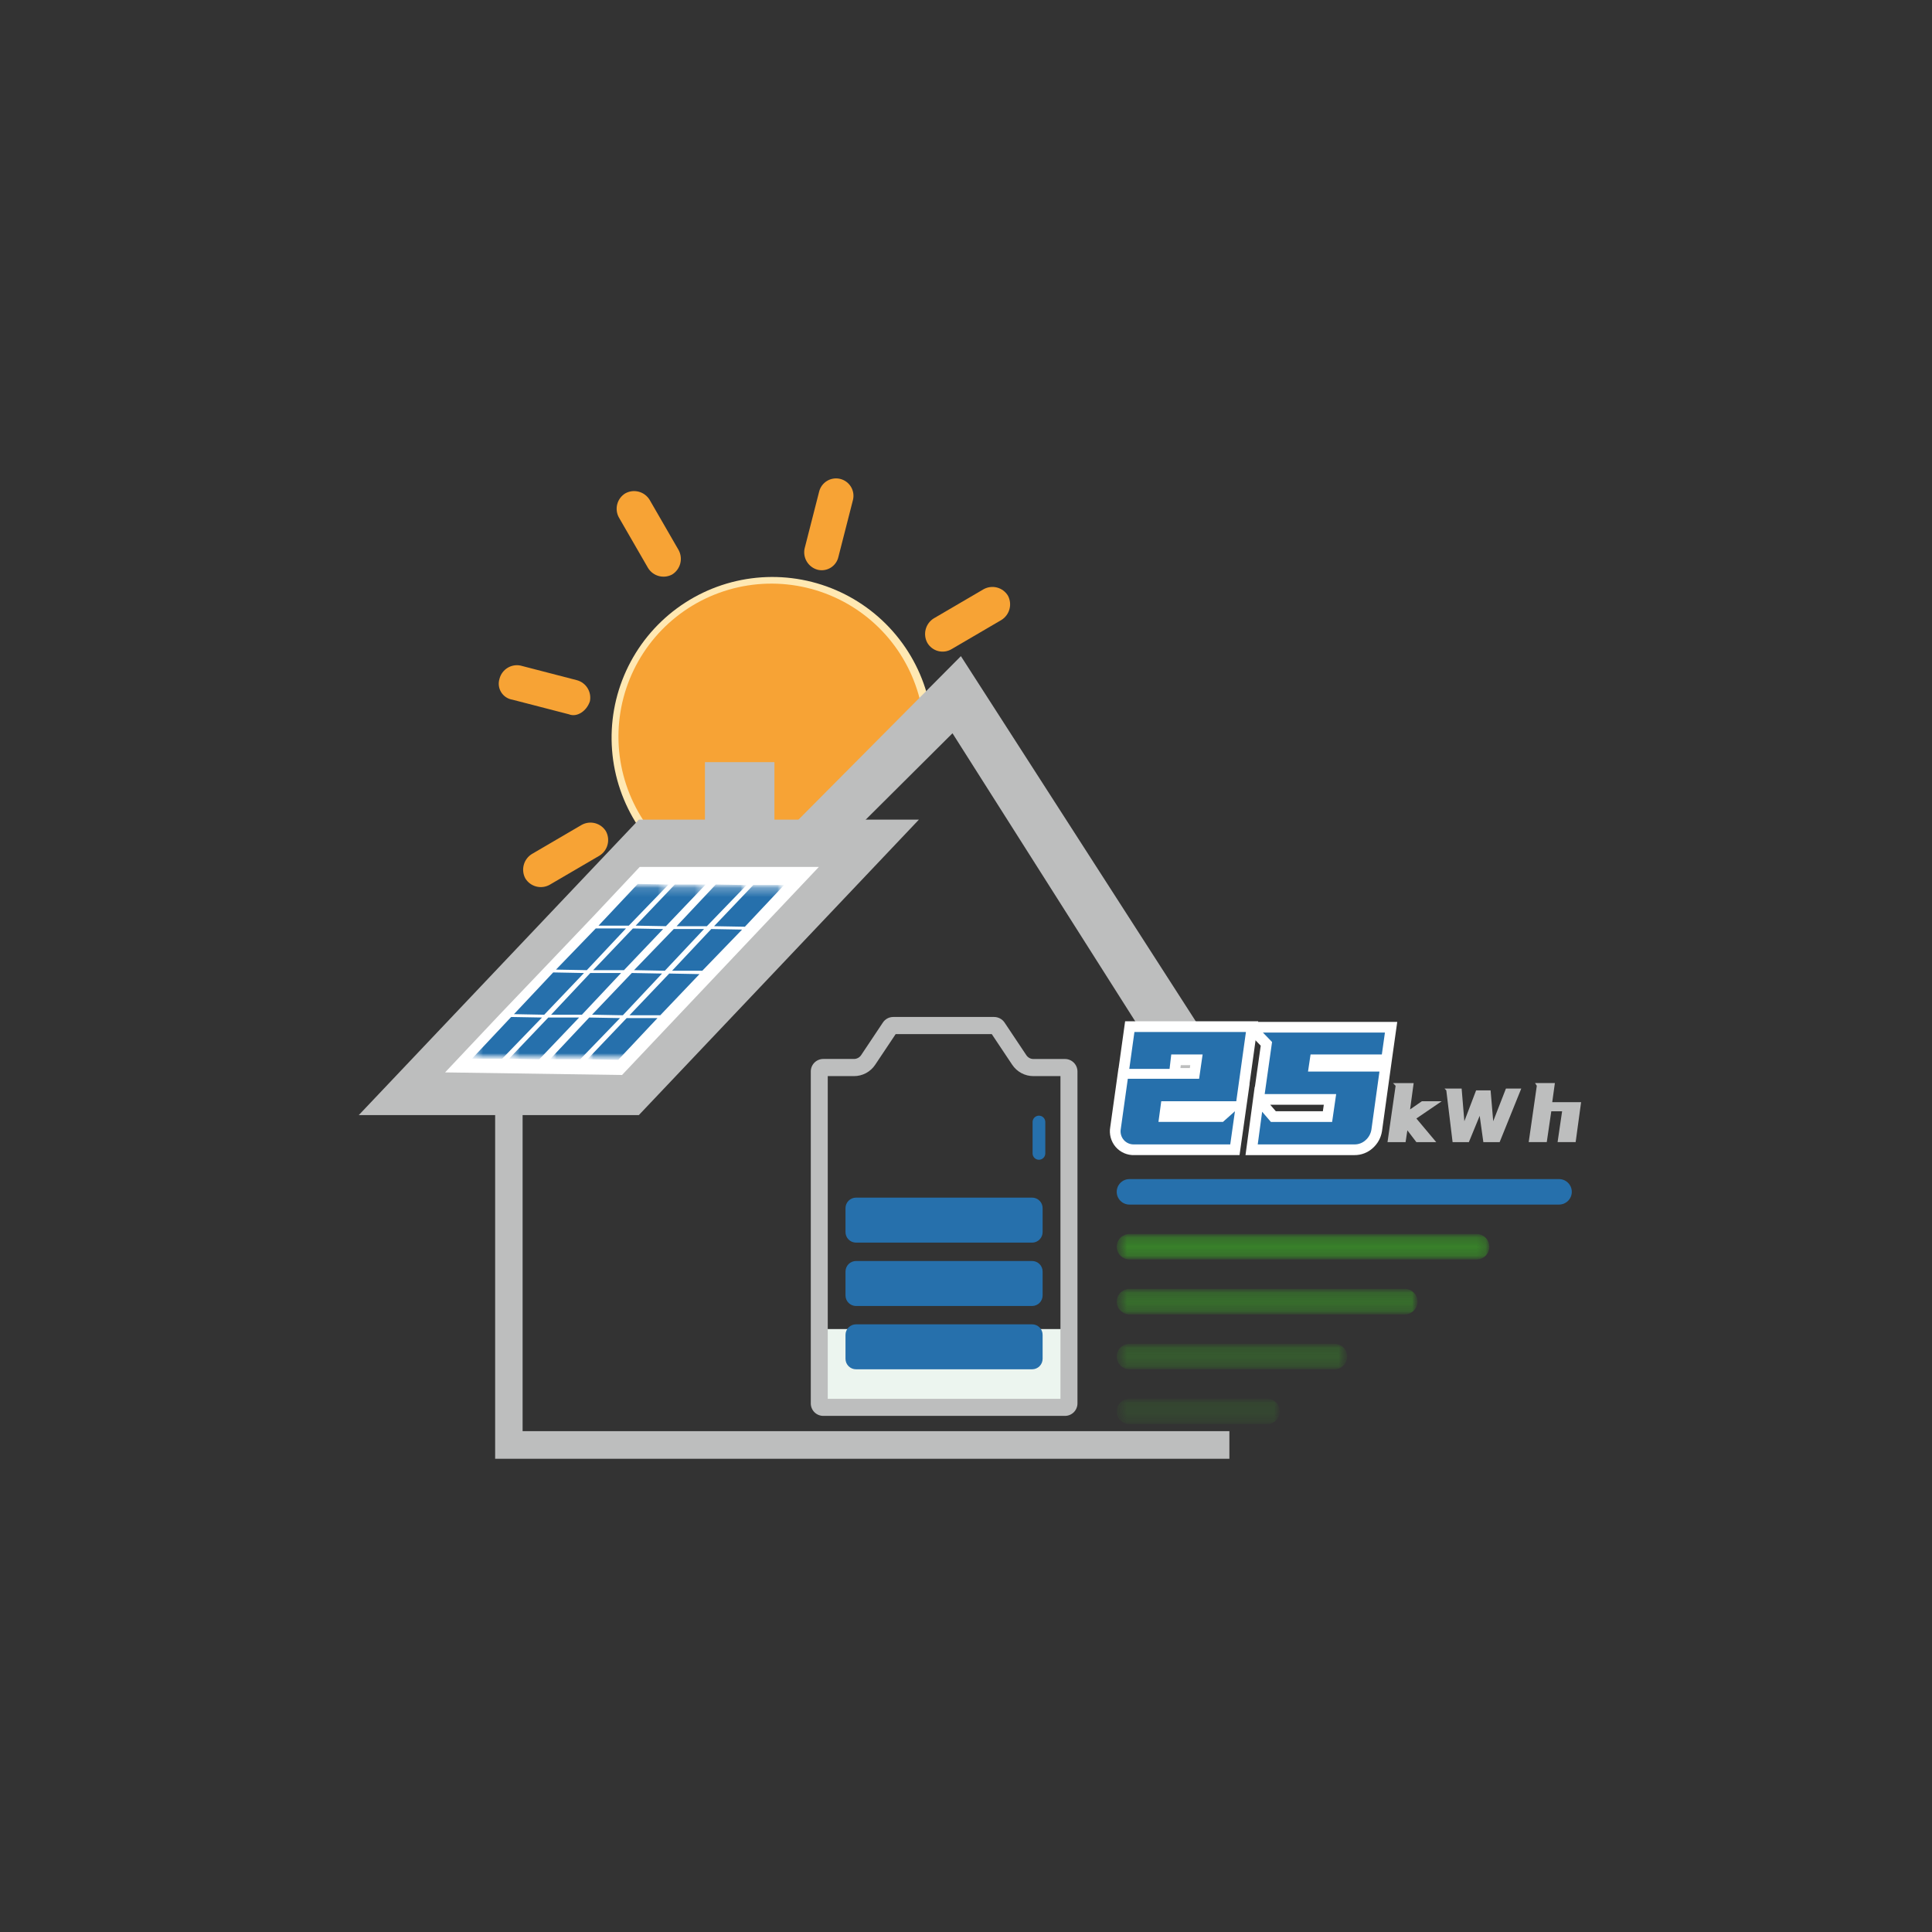 <svg width="210" height="210" viewBox="0 0 210 210" fill="none" xmlns="http://www.w3.org/2000/svg">
<rect x="0" y="0" width="210" height="210" fill="#333333" stroke="none"/>
<path d="M75.831 95.657C77.146 95.195 78.529 94.958 79.923 94.955H79.972C80.885 89.98 83.489 85.473 87.343 82.196C91.196 78.919 96.063 77.074 101.12 76.971C100.576 74.062 99.301 71.339 97.416 69.057C95.53 66.776 93.096 65.01 90.342 63.927C87.587 62.844 84.603 62.478 81.668 62.864C78.734 63.25 75.946 64.376 73.565 66.135C71.185 67.893 69.29 70.228 68.059 72.92C66.828 75.612 66.301 78.572 66.528 81.523C66.754 84.474 67.727 87.319 69.354 89.792C70.982 92.264 73.21 94.282 75.831 95.657Z" fill="#FFE8B2"/>
<path d="M77.128 95.277C74.508 94.119 72.232 92.304 70.52 90.007C68.808 87.71 67.718 85.01 67.356 82.169C66.994 79.327 67.372 76.44 68.454 73.788C69.536 71.135 71.284 68.807 73.53 67.029C75.776 65.251 78.443 64.083 81.273 63.639C84.103 63.194 87 63.489 89.682 64.493C92.365 65.497 94.743 67.177 96.586 69.37C98.428 71.564 99.673 74.196 100.2 77.011C96.287 77.241 95.103 84.787 91.375 88.082C85.445 93.319 77.681 95.145 77.128 95.277Z" fill="#F7A335"/>
<path d="M88.858 61.924C88.376 61.791 87.964 61.481 87.703 61.055C87.442 60.629 87.353 60.12 87.454 59.631L89.032 53.454C89.09 53.212 89.195 52.984 89.341 52.782C89.487 52.581 89.671 52.41 89.883 52.28C90.095 52.15 90.33 52.063 90.576 52.024C90.822 51.984 91.073 51.994 91.314 52.052C91.556 52.11 91.784 52.214 91.986 52.36C92.187 52.506 92.358 52.691 92.488 52.902C92.618 53.114 92.705 53.35 92.745 53.595C92.784 53.841 92.774 54.092 92.716 54.334L91.136 60.511C91.084 60.756 90.982 60.987 90.838 61.192C90.694 61.397 90.51 61.571 90.298 61.703C90.085 61.835 89.848 61.923 89.6 61.961C89.353 61.999 89.1 61.987 88.858 61.926M54.3 73.76C54.427 73.278 54.734 72.863 55.158 72.6C55.581 72.336 56.09 72.245 56.578 72.345L62.715 73.936C63.196 74.069 63.609 74.379 63.87 74.805C64.13 75.231 64.219 75.74 64.119 76.229C63.77 77.292 62.715 77.996 61.841 77.642L55.704 76.054C55.451 76.015 55.21 75.921 54.996 75.78C54.783 75.638 54.603 75.451 54.47 75.233C54.336 75.015 54.252 74.77 54.222 74.516C54.193 74.261 54.22 74.004 54.3 73.76ZM100.791 69.864C100.551 69.417 100.489 68.895 100.619 68.404C100.748 67.914 101.059 67.49 101.489 67.22L106.928 64.038C107.373 63.797 107.893 63.734 108.382 63.865C108.871 63.996 109.291 64.309 109.555 64.74C109.796 65.187 109.858 65.709 109.728 66.2C109.599 66.691 109.287 67.114 108.858 67.384L103.419 70.566C103.201 70.694 102.959 70.777 102.709 70.811C102.458 70.844 102.203 70.828 101.959 70.763C101.715 70.698 101.486 70.585 101.286 70.43C101.085 70.276 100.917 70.084 100.791 69.864ZM57.101 95.48C56.861 95.033 56.799 94.511 56.929 94.02C57.058 93.529 57.369 93.106 57.799 92.836L63.238 89.654C63.683 89.412 64.203 89.35 64.692 89.481C65.181 89.612 65.601 89.926 65.865 90.358C66.106 90.805 66.168 91.327 66.038 91.817C65.909 92.308 65.597 92.732 65.168 93.002L59.728 96.182C59.284 96.424 58.764 96.487 58.274 96.356C57.785 96.226 57.365 95.912 57.101 95.48ZM67.979 53.62C68.423 53.378 68.943 53.316 69.432 53.447C69.921 53.578 70.341 53.891 70.606 54.322L73.767 59.797C74.007 60.245 74.069 60.767 73.939 61.258C73.809 61.748 73.498 62.172 73.067 62.441C72.623 62.683 72.103 62.745 71.614 62.614C71.125 62.484 70.705 62.171 70.44 61.739L67.28 56.264C67.029 55.82 66.961 55.294 67.092 54.8C67.222 54.307 67.54 53.883 67.978 53.62" fill="#F7A335"/>
<path d="M92.363 92.15L69.095 90.699L44.883 118.225L68.421 119.516L92.363 92.15Z" fill="white"/>
<path d="M84.175 82.842H76.625V89.215H84.175V82.842Z" fill="#BDBEBE"/>
<path d="M86.668 89.215L104.446 71.32L133.851 117.038H127.216L103.531 79.703L93.974 89.215H86.668Z" fill="#BDBEBE"/>
<g opacity="0.85">
<mask id="mask0_219_4654" style="mask-type:luminance" maskUnits="userSpaceOnUse" x="59" y="96" width="23" height="20">
<path d="M81.155 96.139H59.785V115.136H81.155V96.139Z" fill="white"/>
</mask>
<g mask="url(#mask0_219_4654)">
<mask id="mask1_219_4654" style="mask-type:luminance" maskUnits="userSpaceOnUse" x="59" y="96" width="23" height="20">
<path d="M81.154 96.139H59.785V115.136H81.154V96.139Z" fill="white"/>
</mask>
<g mask="url(#mask1_219_4654)">
<path d="M72.266 105.514L68.918 105.451L73.241 100.977H76.528L72.266 105.514Z" fill="#00579D"/>
<path d="M71.962 105.821L67.7 110.356L64.352 110.293L68.675 105.76L71.962 105.821Z" fill="#00579D"/>
<path d="M59.785 115.135L64.047 110.6L67.395 110.662L63.072 115.135L59.785 115.135Z" fill="#00579D"/>
<path d="M73.543 100.674L77.805 96.139L81.153 96.201L76.832 100.674L73.543 100.674Z" fill="#00579D"/>
</g>
</g>
</g>
<g opacity="0.85">
<mask id="mask2_219_4654" style="mask-type:luminance" maskUnits="userSpaceOnUse" x="63" y="96" width="23" height="20">
<path d="M85.225 96.199H63.855V115.198H85.225V96.199Z" fill="white"/>
</mask>
<g mask="url(#mask2_219_4654)">
<mask id="mask3_219_4654" style="mask-type:luminance" maskUnits="userSpaceOnUse" x="63" y="96" width="23" height="20">
<path d="M85.225 96.199H63.855V115.198H85.225V96.199Z" fill="white"/>
</mask>
<g mask="url(#mask3_219_4654)">
<path d="M71.77 110.353H68.422L72.745 105.818L76.032 105.881L71.77 110.353Z" fill="#00579D"/>
<path d="M80.661 101.041L76.338 105.513H73.051L77.312 100.98L80.661 101.041Z" fill="#00579D"/>
<path d="M77.617 100.672L81.879 96.199H85.227L80.966 100.732L77.617 100.672Z" fill="#00579D"/>
<path d="M71.465 110.661L67.204 115.196L63.855 115.133L68.117 110.66L71.465 110.661Z" fill="#00579D"/>
</g>
</g>
</g>
<path d="M39 121.204H69.44L99.881 89.09H69.44L39 121.204ZM48.378 116.565L54.272 110.315L59.551 104.784L64.545 99.543L69.538 94.229H89.01L67.612 116.847L48.378 116.565Z" fill="#BDBEBE"/>
<g opacity="0.85">
<mask id="mask4_219_4654" style="mask-type:luminance" maskUnits="userSpaceOnUse" x="55" y="96" width="22" height="20">
<path d="M76.706 96.139H55.336V115.137H76.706V96.139Z" fill="white"/>
</mask>
<g mask="url(#mask4_219_4654)">
<mask id="mask5_219_4654" style="mask-type:luminance" maskUnits="userSpaceOnUse" x="55" y="96" width="22" height="20">
<path d="M76.705 96.139H55.336V115.136H76.705V96.139Z" fill="white"/>
</mask>
<g mask="url(#mask5_219_4654)">
<path d="M68.792 100.92L72.079 100.983L67.819 105.455H64.469L68.792 100.92Z" fill="#00579D"/>
<path d="M62.946 110.602L58.623 115.137L55.336 115.074L59.597 110.602L62.946 110.602Z" fill="#00579D"/>
<path d="M69.094 100.613L73.355 96.139H76.704L72.38 100.674L69.094 100.613Z" fill="#00579D"/>
<path d="M63.251 110.295H59.902L64.164 105.76H67.512L63.251 110.295Z" fill="#00579D"/>
</g>
</g>
</g>
<g opacity="0.85">
<mask id="mask6_219_4654" style="mask-type:luminance" maskUnits="userSpaceOnUse" x="51" y="96" width="22" height="20">
<path d="M72.671 96.078H51.301V115.077H72.671V96.078Z" fill="white"/>
</mask>
<g mask="url(#mask6_219_4654)">
<mask id="mask7_219_4654" style="mask-type:luminance" maskUnits="userSpaceOnUse" x="51" y="96" width="22" height="20">
<path d="M72.67 96.078H51.301V115.077H72.67V96.078Z" fill="white"/>
</mask>
<g mask="url(#mask7_219_4654)">
<path d="M60.129 105.699L63.477 105.762L59.154 110.297L55.867 110.234L60.129 105.699Z" fill="#00579D"/>
<path d="M58.911 110.601L54.588 115.074H51.301L55.562 110.541L58.911 110.601Z" fill="#00579D"/>
<path d="M63.782 105.453L60.434 105.391L64.757 100.916H68.043L63.782 105.453Z" fill="#00579D"/>
<path d="M68.347 100.613H65.059L69.32 96.078L72.67 96.141L68.347 100.613Z" fill="#00579D"/>
</g>
</g>
</g>
<path d="M133.629 158.562H53.82V120.334H56.805V155.56H133.629V158.562Z" fill="#BDBEBE"/>
<path d="M122.749 116.181H127.127L127.31 114.617H130.719L130.338 117.256H122.589L121.824 122.714C121.786 122.924 121.795 123.14 121.851 123.346C121.907 123.552 122.007 123.743 122.146 123.905C122.285 124.065 122.458 124.192 122.652 124.276C122.847 124.361 123.057 124.4 123.269 124.392H133.722L134.233 120.787L132.928 121.948H125.919L126.223 119.7H134.378L135.427 112.174H123.307L122.749 116.181Z" fill="white"/>
<path d="M122.749 116.181H127.127L127.31 114.617H130.719L130.338 117.256H122.589L121.824 122.714C121.786 122.924 121.795 123.14 121.851 123.346C121.907 123.552 122.007 123.743 122.146 123.905C122.285 124.065 122.458 124.192 122.652 124.276C122.847 124.361 123.057 124.4 123.269 124.392H133.722L134.233 120.787L132.928 121.948H125.919L126.223 119.7H134.378L135.427 112.174H123.307L122.749 116.181Z" stroke="white" stroke-width="2.326" stroke-miterlimit="10"/>
<path d="M150.2 114.616L150.536 112.236H137.275L138.267 113.263L137.466 118.919H145.236L144.796 121.95H138.143L137.189 120.842L136.711 124.393H147.231C147.676 124.397 148.106 124.231 148.434 123.93C148.772 123.634 148.995 123.228 149.066 122.784L149.941 116.475H142.176L142.452 114.618L150.2 114.616Z" fill="white"/>
<path d="M150.2 114.616L150.536 112.236H137.275L138.267 113.263L137.466 118.919H145.236L144.796 121.95H138.143L137.189 120.842L136.711 124.393H147.231C147.676 124.397 148.106 124.231 148.434 123.93C148.772 123.634 148.995 123.228 149.066 122.784L149.941 116.475H142.176L142.452 114.618L150.2 114.616Z" stroke="white" stroke-width="2.326" stroke-miterlimit="10"/>
<path d="M122.749 116.181H127.127L127.31 114.617H130.719L130.338 117.256H122.589L121.824 122.714C121.786 122.924 121.795 123.14 121.851 123.346C121.907 123.552 122.007 123.743 122.146 123.905C122.285 124.065 122.458 124.192 122.652 124.276C122.847 124.361 123.057 124.4 123.269 124.392H133.722L134.233 120.787L132.928 121.948H125.919L126.223 119.7H134.378L135.427 112.174H123.307L122.749 116.181Z" fill="#2670AC"/>
<path d="M150.2 114.616L150.536 112.236H137.275L138.267 113.263L137.466 118.919H145.236L144.796 121.95H138.143L137.189 120.842L136.711 124.393H147.231C147.676 124.397 148.106 124.231 148.434 123.93C148.772 123.634 148.995 123.228 149.066 122.784L149.941 116.475H142.176L142.452 114.618L150.2 114.616Z" fill="#2670AC"/>
<path d="M153.659 117.727L153.271 120.587L154.548 119.702H156.706L153.955 121.575L156.113 124.147H153.955L152.975 122.862L152.78 124.147H150.816L151.696 118.026L151.412 117.727H153.659Z" fill="#BDBEBE"/>
<path d="M160.446 118.519H162.021L162.306 121.872L163.688 118.322H165.355L163.004 124.146H161.234L160.835 121.285L159.659 124.146H157.891L157.207 118.518L157.012 118.322H158.873L159.169 121.872L160.446 118.519Z" fill="#BDBEBE"/>
<path d="M169.009 117.726L168.722 119.8H171.858L171.266 124.143H169.303L169.795 120.79H168.619L168.127 124.143H166.164L167.044 118.022L166.851 117.723L169.009 117.726Z" fill="#BDBEBE"/>
<g opacity="0.2">
<mask id="mask8_219_4654" style="mask-type:luminance" maskUnits="userSpaceOnUse" x="121" y="152" width="19" height="3">
<path d="M139.091 152.027H121.395V154.799H139.091V152.027Z" fill="white"/>
</mask>
<g mask="url(#mask8_219_4654)">
<mask id="mask9_219_4654" style="mask-type:luminance" maskUnits="userSpaceOnUse" x="121" y="152" width="19" height="3">
<path d="M139.091 152.029H121.395V154.8H139.091V152.029Z" fill="white"/>
</mask>
<g mask="url(#mask9_219_4654)">
<path d="M137.715 154.8H122.772C122.404 154.8 122.052 154.654 121.792 154.394C121.533 154.134 121.387 153.782 121.387 153.414C121.387 153.047 121.533 152.695 121.792 152.435C122.052 152.175 122.404 152.029 122.772 152.029H137.715C138.082 152.029 138.434 152.175 138.694 152.435C138.954 152.695 139.1 153.047 139.1 153.414C139.1 153.782 138.954 154.134 138.694 154.394C138.434 154.654 138.082 154.8 137.715 154.8Z" fill="#399427"/>
</g>
</g>
</g>
<g opacity="0.4">
<mask id="mask10_219_4654" style="mask-type:luminance" maskUnits="userSpaceOnUse" x="121" y="146" width="26" height="3">
<path d="M146.422 146.062H121.395V148.833H146.422V146.062Z" fill="white"/>
</mask>
<g mask="url(#mask10_219_4654)">
<mask id="mask11_219_4654" style="mask-type:luminance" maskUnits="userSpaceOnUse" x="121" y="146" width="26" height="3">
<path d="M146.422 146.064H121.395V148.835H146.422V146.064Z" fill="white"/>
</mask>
<g mask="url(#mask11_219_4654)">
<path d="M145.047 148.837H122.772C122.405 148.837 122.052 148.691 121.792 148.431C121.533 148.171 121.387 147.819 121.387 147.452C121.387 147.084 121.533 146.732 121.792 146.472C122.052 146.212 122.405 146.066 122.772 146.066H145.047C145.414 146.066 145.766 146.212 146.026 146.472C146.286 146.732 146.432 147.084 146.432 147.452C146.432 147.819 146.286 148.171 146.026 148.431C145.766 148.691 145.414 148.837 145.047 148.837Z" fill="#399427"/>
</g>
</g>
</g>
<g opacity="0.6">
<mask id="mask12_219_4654" style="mask-type:luminance" maskUnits="userSpaceOnUse" x="121" y="140" width="34" height="3">
<path d="M154.07 140.096H121.395V142.866H154.07V140.096Z" fill="white"/>
</mask>
<g mask="url(#mask12_219_4654)">
<mask id="mask13_219_4654" style="mask-type:luminance" maskUnits="userSpaceOnUse" x="121" y="140" width="34" height="3">
<path d="M154.07 140.096H121.395V142.866H154.07V140.096Z" fill="white"/>
</mask>
<g mask="url(#mask13_219_4654)">
<path d="M152.692 142.866H122.772C122.404 142.866 122.052 142.72 121.792 142.46C121.533 142.2 121.387 141.848 121.387 141.481C121.387 141.113 121.533 140.761 121.792 140.501C122.052 140.242 122.404 140.096 122.772 140.096H152.692C153.06 140.096 153.412 140.242 153.672 140.501C153.932 140.761 154.078 141.113 154.078 141.481C154.078 141.848 153.932 142.2 153.672 142.46C153.412 142.72 153.06 142.866 152.692 142.866Z" fill="#399427"/>
</g>
</g>
</g>
<g opacity="0.8">
<mask id="mask14_219_4654" style="mask-type:luminance" maskUnits="userSpaceOnUse" x="121" y="134" width="41" height="3">
<path d="M161.873 134.127H121.395V136.898H161.873V134.127Z" fill="white"/>
</mask>
<g mask="url(#mask14_219_4654)">
<mask id="mask15_219_4654" style="mask-type:luminance" maskUnits="userSpaceOnUse" x="121" y="134" width="41" height="3">
<path d="M161.873 134.129H121.395V136.899H161.873V134.129Z" fill="white"/>
</mask>
<g mask="url(#mask15_219_4654)">
<path d="M160.496 136.899H122.772C122.404 136.899 122.052 136.753 121.792 136.493C121.533 136.234 121.387 135.881 121.387 135.514C121.387 135.147 121.533 134.794 121.792 134.535C122.052 134.275 122.404 134.129 122.772 134.129H160.496C160.863 134.129 161.216 134.275 161.475 134.535C161.735 134.794 161.881 135.147 161.881 135.514C161.881 135.881 161.735 136.234 161.475 136.493C161.216 136.753 160.863 136.899 160.496 136.899Z" fill="#399427"/>
</g>
</g>
</g>
<path d="M169.462 130.932H122.768C122.401 130.932 122.048 130.786 121.788 130.527C121.529 130.267 121.383 129.915 121.383 129.547C121.383 129.18 121.529 128.828 121.788 128.568C122.048 128.308 122.401 128.162 122.768 128.162H169.462C169.829 128.162 170.182 128.308 170.441 128.568C170.701 128.828 170.847 129.18 170.847 129.547C170.847 129.915 170.701 130.267 170.441 130.527C170.182 130.786 169.829 130.932 169.462 130.932Z" fill="#2670AC"/>
<path d="M116.901 144.465V152.509C116.902 152.66 116.873 152.809 116.816 152.948C116.759 153.087 116.675 153.214 116.569 153.321C116.462 153.428 116.336 153.512 116.197 153.57C116.059 153.628 115.91 153.658 115.759 153.658H89.476C89.325 153.658 89.176 153.629 89.037 153.571C88.898 153.513 88.772 153.428 88.665 153.321C88.559 153.214 88.475 153.088 88.418 152.948C88.361 152.809 88.331 152.66 88.332 152.509V144.465H116.901Z" fill="#ECF5EF"/>
<path d="M115.763 115.109H112.332C112.178 115.109 112.027 115.072 111.892 114.999C111.757 114.926 111.642 114.821 111.558 114.693L109.19 111.145C109.065 110.96 108.898 110.809 108.702 110.704C108.506 110.599 108.287 110.543 108.065 110.541H97.089C96.867 110.541 96.648 110.595 96.453 110.7C96.257 110.805 96.09 110.956 95.968 111.141L93.602 114.688C93.516 114.815 93.401 114.92 93.266 114.992C93.131 115.065 92.981 115.104 92.827 115.105H89.481C89.121 115.106 88.777 115.25 88.523 115.505C88.27 115.76 88.128 116.106 88.129 116.465V152.539C88.128 152.899 88.269 153.244 88.523 153.5C88.776 153.755 89.121 153.899 89.481 153.901H115.763C116.123 153.899 116.467 153.755 116.721 153.5C116.975 153.244 117.117 152.899 117.116 152.539V116.471C117.117 116.111 116.975 115.765 116.721 115.51C116.467 115.255 116.123 115.11 115.763 115.109ZM115.267 116.969V152.047H89.973V116.969H92.825C93.282 116.97 93.732 116.857 94.134 116.641C94.537 116.425 94.88 116.112 95.132 115.731L97.356 112.401H107.799L110.02 115.73C110.273 116.111 110.616 116.424 111.019 116.641C111.422 116.857 111.873 116.97 112.33 116.969H115.267Z" fill="#BDBEBE"/>
<path d="M112.186 148.836H93.044C92.894 148.836 92.745 148.806 92.606 148.748C92.467 148.69 92.34 148.605 92.234 148.499C92.128 148.392 92.044 148.265 91.987 148.126C91.93 147.986 91.901 147.837 91.902 147.686V145.099C91.901 144.948 91.93 144.799 91.987 144.66C92.044 144.52 92.128 144.393 92.234 144.286C92.34 144.179 92.466 144.094 92.606 144.036C92.745 143.978 92.894 143.948 93.044 143.948H112.186C112.337 143.948 112.486 143.978 112.625 144.036C112.764 144.094 112.891 144.179 112.997 144.286C113.103 144.393 113.187 144.52 113.244 144.659C113.301 144.799 113.329 144.948 113.328 145.099V147.686C113.329 147.837 113.3 147.986 113.243 148.126C113.187 148.265 113.103 148.392 112.996 148.499C112.89 148.606 112.764 148.69 112.625 148.748C112.486 148.806 112.337 148.836 112.186 148.836ZM112.186 141.955H93.044C92.894 141.955 92.745 141.925 92.606 141.867C92.466 141.808 92.34 141.723 92.234 141.616C92.128 141.51 92.044 141.383 91.987 141.243C91.93 141.104 91.901 140.954 91.902 140.804V138.215C91.902 138.065 91.931 137.915 91.988 137.776C92.045 137.637 92.129 137.51 92.235 137.403C92.341 137.297 92.467 137.212 92.606 137.154C92.745 137.096 92.894 137.066 93.044 137.066H112.186C112.337 137.066 112.486 137.096 112.625 137.153C112.764 137.211 112.89 137.296 112.996 137.403C113.102 137.51 113.186 137.636 113.243 137.776C113.3 137.915 113.329 138.065 113.328 138.215V140.804C113.329 141.108 113.21 141.4 112.996 141.616C112.782 141.832 112.49 141.954 112.186 141.955ZM112.186 135.067H93.044C92.894 135.067 92.745 135.037 92.606 134.979C92.467 134.921 92.341 134.836 92.235 134.729C92.129 134.623 92.045 134.496 91.988 134.357C91.931 134.217 91.902 134.068 91.902 133.918V131.328C91.901 131.178 91.93 131.028 91.987 130.889C92.044 130.75 92.128 130.623 92.234 130.516C92.34 130.409 92.466 130.324 92.606 130.266C92.745 130.208 92.894 130.177 93.044 130.177H112.186C112.337 130.177 112.486 130.207 112.625 130.265C112.764 130.323 112.891 130.408 112.997 130.515C113.103 130.622 113.187 130.749 113.244 130.889C113.301 131.028 113.329 131.178 113.328 131.328V133.918C113.329 134.068 113.3 134.217 113.243 134.357C113.186 134.496 113.102 134.622 112.996 134.729C112.889 134.836 112.763 134.921 112.625 134.979C112.486 135.037 112.337 135.067 112.186 135.067ZM112.929 126.061C112.837 126.061 112.747 126.043 112.663 126.008C112.579 125.974 112.503 125.922 112.439 125.858C112.374 125.793 112.324 125.717 112.289 125.632C112.254 125.548 112.237 125.458 112.237 125.367V121.959C112.237 121.776 112.31 121.6 112.44 121.47C112.569 121.34 112.745 121.268 112.929 121.268C113.112 121.268 113.288 121.34 113.417 121.47C113.547 121.6 113.62 121.776 113.62 121.959V125.367C113.62 125.551 113.547 125.727 113.417 125.857C113.288 125.987 113.112 126.06 112.929 126.061Z" fill="#2670AC"/>
</svg>
